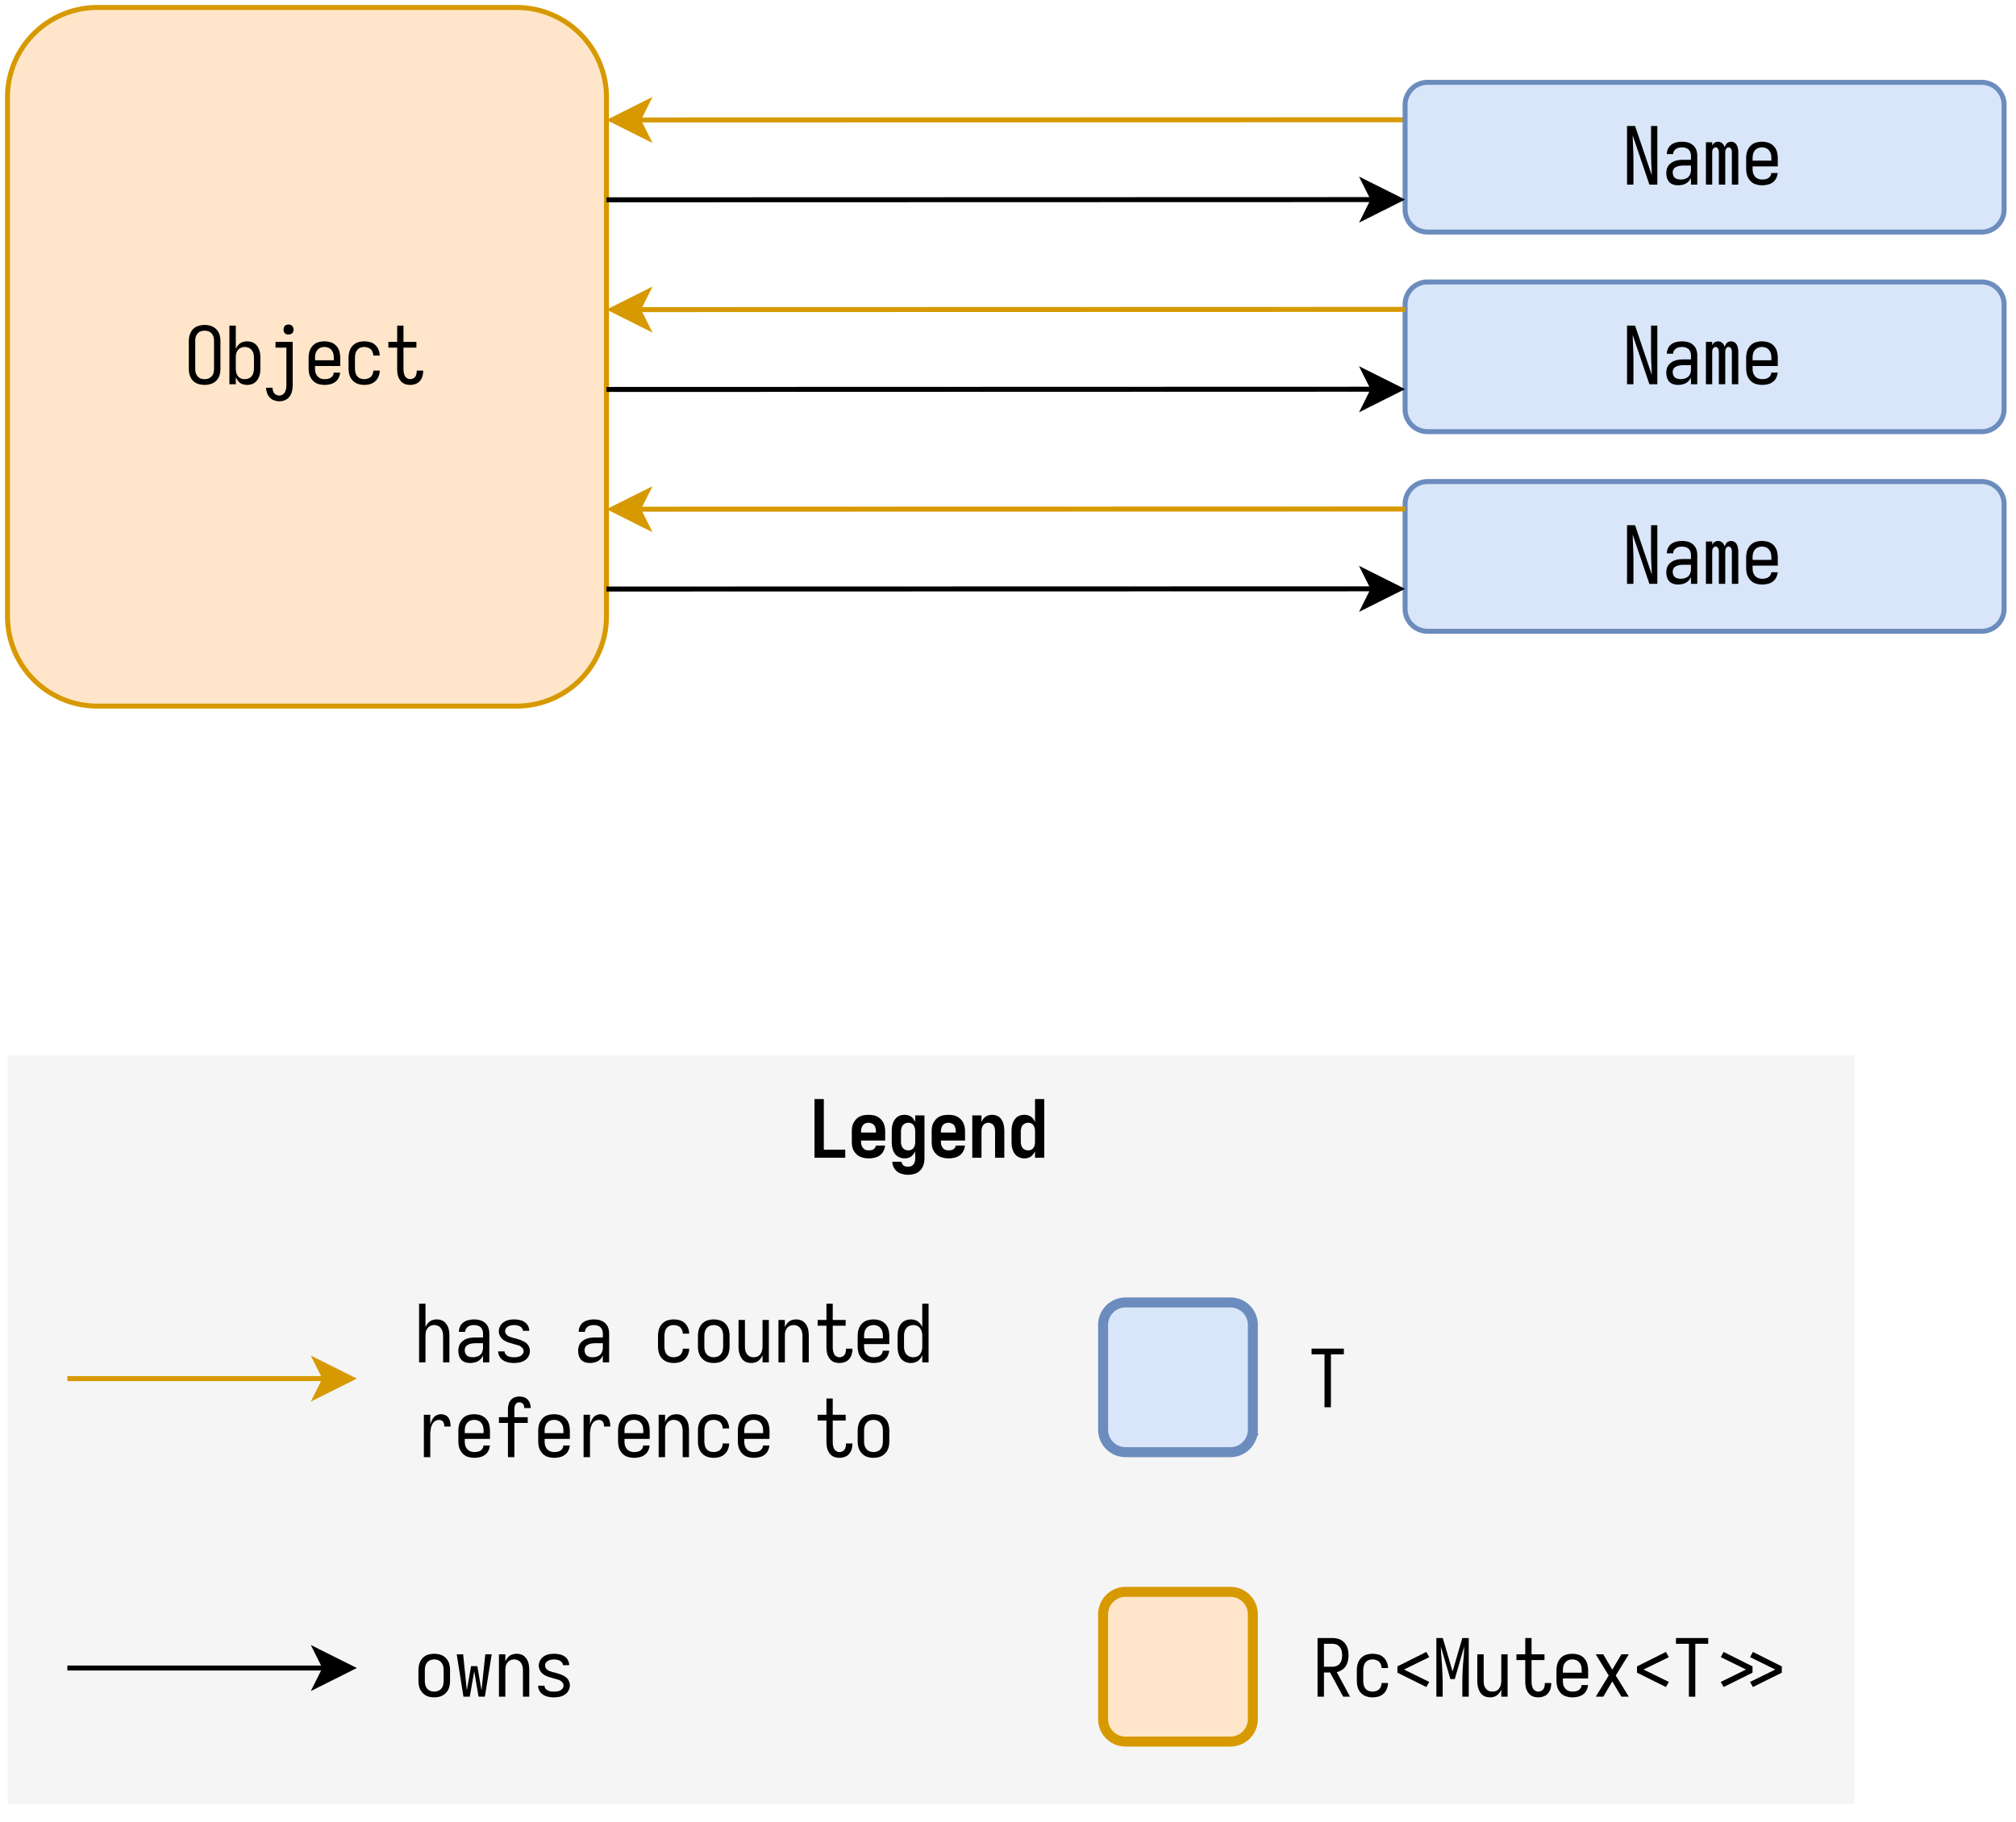 <svg xmlns="http://www.w3.org/2000/svg" xmlns:xlink="http://www.w3.org/1999/xlink" width="386.56" height="349.44" viewBox="0 0 289.92 262.08" version="1.2"><defs><symbol overflow="visible" id="b"><path d="M2.875.094c.238 0 .477-.032.719-.094.25-.05.472-.145.672-.281.207-.145.379-.32.515-.531.145-.22.239-.446.282-.688.05-.25.078-.492.078-.734v-3.97a3.49 3.49 0 00-.079-.718 1.711 1.711 0 00-.28-.687 1.718 1.718 0 00-.516-.532 1.77 1.77 0 00-.672-.296 2.86 2.86 0 00-.719-.094c-.25 0-.5.031-.75.094a1.884 1.884 0 00-.672.296c-.2.137-.367.313-.5.532-.125.21-.219.437-.281.687a3.24 3.24 0 00-.078.719v3.969c0 .242.023.484.078.734.062.242.156.469.281.688.133.21.3.386.5.53.207.137.43.231.672.282.25.063.5.094.75.094zm0-.828c-.2 0-.39-.032-.578-.094-.18-.07-.328-.18-.453-.328a1.412 1.412 0 01-.266-.516 2.508 2.508 0 01-.062-.562v-3.97c0-.187.02-.374.062-.562.05-.187.14-.359.266-.515a.986.986 0 01.453-.328 1.81 1.81 0 01.578-.094c.188 0 .367.031.547.094a.99.99 0 01.469.328c.132.156.222.328.265.515.04.188.063.375.063.563v3.969c0 .187-.024.375-.063.562a1.208 1.208 0 01-.734.844c-.18.062-.36.094-.547.094zm0 0"/></symbol><symbol overflow="visible" id="c"><path d="M3.234.094c.227 0 .457-.04.688-.11A1.56 1.56 0 004.5-.375c.164-.164.297-.352.39-.563.102-.218.173-.44.204-.671a5.04 5.04 0 00.047-.688v-1.5c0-.226-.016-.457-.047-.687a2.205 2.205 0 00-.203-.657 1.968 1.968 0 00-.391-.562 1.383 1.383 0 00-.578-.36 2.36 2.36 0 00-.688-.109c-.242 0-.476.043-.703.125a1.372 1.372 0 00-.562.406c-.157.18-.278.375-.36.594v-3.39H.688V0h.921v-1.047c.082.219.204.422.36.61.156.187.343.324.562.406.227.082.461.125.703.125zm-.359-.828c-.188 0-.371-.036-.547-.11a1.093 1.093 0 01-.437-.36 1.403 1.403 0 01-.235-.53 3.416 3.416 0 01-.047-.563v-1.5c0-.187.016-.375.047-.562.04-.188.117-.36.235-.516a.979.979 0 01.437-.36c.176-.081.36-.124.547-.124.195 0 .39.039.578.109a.999.999 0 01.453.36c.125.156.207.327.25.515.04.188.063.383.063.578v1.5c0 .188-.024.383-.063.578a1.38 1.38 0 01-.25.532.993.993 0 01-.453.343c-.187.074-.383.11-.578.11zm0 0"/></symbol><symbol overflow="visible" id="d"><path d="M2.125 2.453c.281 0 .555-.058.828-.172.27-.117.488-.293.656-.531.176-.242.29-.5.344-.781.063-.281.094-.57.094-.86v-6.203H1.578v.828h1.563V.11c0 .176-.016.348-.047.516a1.495 1.495 0 01-.156.484.859.859 0 01-.344.375.864.864 0 01-.469.141c-.188 0-.367-.055-.531-.156a.808.808 0 01-.344-.422A1.89 1.89 0 011.14.5H.22c.008.258.054.508.14.75.082.25.211.469.391.656.176.188.383.32.625.407.25.093.5.14.75.14zm1.313-9.61a.873.873 0 00.374-.077.477.477 0 00.266-.25.832.832 0 00.094-.375.785.785 0 00-.094-.375.492.492 0 00-.266-.266.785.785 0 00-.374-.094.832.832 0 00-.376.094.477.477 0 00-.25.266.873.873 0 00-.078.375c0 .125.024.25.079.375.05.117.132.199.25.25.124.054.25.078.374.078zm0 0"/></symbol><symbol overflow="visible" id="e"><path d="M2.89.094c.258 0 .52-.032.782-.094.258-.05.5-.156.719-.313a1.51 1.51 0 00.515-.593c.125-.25.196-.504.219-.766h-.922a.896.896 0 01-.219.547.984.984 0 01-.5.313c-.199.054-.398.078-.593.078-.2 0-.391-.036-.579-.11a1.08 1.08 0 01-.468-.344 1.412 1.412 0 01-.266-.515 2.762 2.762 0 01-.062-.594v-.328H5.14v-1.172c0-.25-.028-.492-.079-.734a1.913 1.913 0 00-.781-1.25 1.77 1.77 0 00-.672-.297 2.912 2.912 0 00-.734-.094c-.262 0-.516.031-.766.094-.242.055-.46.152-.656.297-.2.148-.367.328-.5.547-.137.218-.23.453-.281.703a3.303 3.303 0 00-.078.734v1.5c0 .25.023.5.078.75.05.242.144.469.281.688.133.218.305.406.516.562.207.149.43.246.672.297.25.063.5.094.75.094zM1.517-3.453v-.344c0-.195.02-.39.062-.578.05-.188.133-.36.25-.516.125-.164.281-.285.469-.359a1.534 1.534 0 011.14 0c.188.074.344.195.47.36.124.156.206.327.25.515.038.188.062.383.062.578v.344zm0 0"/></symbol><symbol overflow="visible" id="f"><path d="M2.844.094c.281 0 .562-.04.844-.11.28-.082.523-.218.734-.406.219-.195.379-.43.484-.703.114-.27.172-.55.172-.844h-.922c0 .23-.058.45-.172.657a.95.95 0 01-.484.437 1.6 1.6 0 01-1.234.031 1.081 1.081 0 01-.454-.344 1.403 1.403 0 01-.234-.53 2.698 2.698 0 01-.062-.579v-1.5c0-.187.02-.375.062-.562.04-.196.117-.375.234-.532.125-.164.274-.285.454-.359a1.6 1.6 0 011.234.031.946.946 0 01.484.453c.114.211.172.422.172.641h.922a2.14 2.14 0 00-.172-.828 1.85 1.85 0 00-.484-.703 1.703 1.703 0 00-.734-.407 3.473 3.473 0 00-.844-.109c-.25 0-.496.031-.735.094a1.732 1.732 0 00-.671.312c-.2.149-.368.329-.5.547-.125.211-.215.438-.266.688a3.303 3.303 0 00-.078.734v1.5c0 .25.023.5.078.75.05.242.14.469.265.688.133.21.301.39.5.546.208.149.43.25.672.313.239.063.485.094.735.094zm0 0"/></symbol><symbol overflow="visible" id="g"><path d="M3.719.094c.25 0 .492-.043.734-.125.25-.082.461-.223.64-.422.177-.195.302-.422.376-.672.07-.25.11-.5.11-.75v-.094h-.923v.047c0 .149-.015.293-.047.438a1.015 1.015 0 01-.156.39.839.839 0 01-.328.266.976.976 0 01-.406.094.845.845 0 01-.469-.141.847.847 0 01-.328-.375 3.05 3.05 0 01-.14-.484 3.544 3.544 0 01-.032-.5v-3.032h1.86v-.828H2.75v-2.343h-.906v2.343H.578v.828h1.266v3.032c0 .23.015.46.047.687.03.219.093.434.187.64.102.212.235.4.39.563A1.5 1.5 0 003.048 0c.219.063.441.094.672.094zm0 0"/></symbol><symbol overflow="visible" id="i"><path d="M.688 0h.921v-3.375c0-.625-.015-1.242-.046-1.86A316.75 316.75 0 011.5-7.093L3.906 0h1.14v-8.438h-.905v3.376c0 .617.007 1.234.03 1.859.032.617.056 1.234.079 1.86L1.844-8.439H.687zm0 0"/></symbol><symbol overflow="visible" id="j"><path d="M2.313.094c.25 0 .492-.04.734-.11.25-.07.469-.191.656-.359.188-.176.332-.379.438-.61V0h.906v-4.172c0-.226-.031-.453-.094-.672a1.52 1.52 0 00-.297-.593 1.795 1.795 0 00-.5-.438 2.07 2.07 0 00-.64-.234 3.732 3.732 0 00-.657-.063c-.273 0-.539.031-.796.094-.262.055-.5.156-.72.312-.218.157-.386.36-.5.61a1.79 1.79 0 00-.171.765h.906c0-.195.063-.375.188-.53.132-.165.296-.282.484-.345.195-.062.398-.093.61-.093.218 0 .43.043.64.125.219.086.379.23.484.437.102.2.157.406.157.625v.594H3.094c-.242 0-.48.015-.719.047a2.56 2.56 0 00-.688.187 2.06 2.06 0 00-.593.39c-.18.169-.309.368-.39.595-.075.23-.11.46-.11.687 0 .242.031.477.094.703.07.23.187.434.343.61.164.168.364.289.594.359.227.063.457.094.688.094zm.359-.828c-.2 0-.39-.032-.578-.094a.846.846 0 01-.438-.36 1.178 1.178 0 01-.14-.562.9.9 0 01.093-.406.719.719 0 01.266-.313c.125-.07.25-.129.375-.172.133-.039.27-.066.406-.078.145-.02.29-.031.438-.031H4.14v.688c0 .18-.04.359-.11.546-.062.18-.168.329-.312.454a1.37 1.37 0 01-.5.25c-.18.054-.36.078-.547.078zm0 0"/></symbol><symbol overflow="visible" id="k"><path d="M.547 0h.906v-4.625c0-.102.008-.207.031-.313a.654.654 0 01.172-.296.39.39 0 01.282-.125c.113 0 .207.043.28.125a.593.593 0 01.157.296c.02.106.031.211.031.313V0h.922v-4.625c0-.102.008-.207.031-.313a.749.749 0 01.157-.296.39.39 0 01.28-.125c.114 0 .212.043.298.125a.593.593 0 01.156.296c.02.106.031.211.031.313V0h.922v-4.625c0-.176-.016-.348-.047-.516A1.493 1.493 0 005-5.64a.856.856 0 00-.344-.39.887.887 0 00-.484-.14.931.931 0 00-.438.109.658.658 0 00-.312.296 2.558 2.558 0 00-.188.391 1.04 1.04 0 00-.187-.406.813.813 0 00-.328-.282.848.848 0 00-.422-.109c-.117 0-.23.024-.344.063a.71.71 0 00-.297.203.979.979 0 00-.203.297v-.485H.547zm0 0"/></symbol><symbol overflow="visible" id="l"><path d="M.688 0h.921v-3.797c0-.187.016-.375.047-.562.04-.188.117-.36.235-.516.113-.164.254-.285.421-.36a1.299 1.299 0 011.11 0 .92.92 0 01.422.36c.113.156.191.328.234.516.04.187.063.375.063.562V0h.906v-3.797c0-.226-.016-.453-.047-.672a2.145 2.145 0 00-.172-.656 1.774 1.774 0 00-.375-.563 1.3 1.3 0 00-.562-.375 2.052 2.052 0 00-1.36.016 1.372 1.372 0 00-.562.406c-.157.18-.278.375-.36.594v-3.39H.688zm0 0"/></symbol><symbol overflow="visible" id="m"><path d="M2.844.094c.27 0 .535-.028.797-.078.27-.051.52-.149.75-.297a1.44 1.44 0 00.546-.578c.133-.25.204-.504.204-.766 0-.188-.04-.367-.11-.547a1.366 1.366 0 00-.281-.469 1.647 1.647 0 00-.438-.328 2.785 2.785 0 00-.5-.234 9.966 9.966 0 00-.515-.172c-.18-.05-.356-.098-.531-.14-.18-.051-.356-.11-.532-.172A1.103 1.103 0 011.766-4a.72.72 0 01-.063-.89.93.93 0 01.328-.282c.133-.07.27-.117.406-.14.145-.032.29-.047.438-.047.145 0 .285.015.422.046.133.024.265.063.39.125A.888.888 0 014-4.921c.094.117.14.246.14.39h.907c0-.257-.063-.503-.188-.734a1.475 1.475 0 00-.515-.546 1.825 1.825 0 00-.703-.282 3.857 3.857 0 00-1.547 0c-.25.055-.492.157-.719.313a1.616 1.616 0 00-.703 1.328c0 .18.035.355.11.531.07.18.171.336.296.469.125.137.266.25.422.344.164.093.332.171.5.234.176.055.352.105.531.156.176.055.348.106.516.156.176.043.351.094.531.157.176.062.328.168.453.312a.686.686 0 01.063.906.986.986 0 01-.36.297 1.487 1.487 0 01-.437.125 2.88 2.88 0 01-.453.032c-.149 0-.293-.008-.438-.032a1.423 1.423 0 01-.422-.125.884.884 0 01-.343-.28.658.658 0 01-.141-.407H.578c0 .262.067.512.203.75.133.23.317.418.547.562.227.137.473.23.734.282.258.05.52.078.782.078zm0 0"/></symbol><symbol overflow="visible" id="o"><path d="M2.875.094c.25 0 .492-.032.734-.094a1.86 1.86 0 00.672-.313 2.14 2.14 0 00.516-.546 1.98 1.98 0 00.266-.688c.05-.25.078-.5.078-.75v-1.5c0-.25-.028-.492-.079-.734a1.913 1.913 0 00-.781-1.25 1.77 1.77 0 00-.672-.297 2.912 2.912 0 00-.734-.094c-.262 0-.516.031-.766.094-.242.055-.46.152-.656.297-.2.148-.367.328-.5.547-.137.218-.23.453-.281.703a3.303 3.303 0 00-.078.734v1.5c0 .25.023.5.078.75a2.097 2.097 0 00.781 1.234c.195.149.414.25.656.313.25.063.504.094.766.094zm0-.828c-.2 0-.39-.036-.578-.11a1.08 1.08 0 01-.469-.344 1.48 1.48 0 01-.25-.53 2.698 2.698 0 01-.062-.579v-1.5c0-.195.02-.39.062-.578.05-.188.133-.36.25-.516.125-.164.281-.285.469-.359a1.534 1.534 0 011.14 0c.188.074.344.195.47.36.124.156.206.327.25.515.038.188.062.383.062.578v1.5c0 .188-.024.383-.063.578a1.26 1.26 0 01-.25.532 1.08 1.08 0 01-.469.343c-.18.074-.367.11-.562.11zm0 0"/></symbol><symbol overflow="visible" id="p"><path d="M2.516.094c.238 0 .468-.043.687-.125.219-.082.406-.219.563-.406.164-.188.289-.391.375-.61V0h.906v-6.094H4.14v3.797c0 .188-.024.375-.063.563a1.537 1.537 0 01-.234.53 1.022 1.022 0 01-.422.36c-.18.074-.36.11-.547.11-.2 0-.387-.036-.563-.11a1.13 1.13 0 01-.421-.36 1.403 1.403 0 01-.235-.53 3.416 3.416 0 01-.047-.563v-3.797H.688v3.797c0 .219.015.445.046.672.04.23.102.45.188.656.094.211.21.403.36.578.155.168.343.293.562.375.218.07.441.11.672.11zm0 0"/></symbol><symbol overflow="visible" id="q"><path d="M.688 0h.921v-3.797c0-.187.016-.375.047-.562.04-.188.117-.36.235-.516.113-.164.254-.285.421-.36a1.299 1.299 0 011.11 0 .92.92 0 01.422.36c.113.156.191.328.234.516.04.187.063.375.063.562V0h.906v-3.797c0-.226-.016-.453-.047-.672a2.145 2.145 0 00-.172-.656 1.774 1.774 0 00-.375-.563 1.3 1.3 0 00-.562-.375 2.052 2.052 0 00-1.36.016 1.372 1.372 0 00-.562.406c-.157.18-.278.375-.36.594v-1.047H.688zm0 0"/></symbol><symbol overflow="visible" id="r"><path d="M2.5.094c.238 0 .469-.043.688-.125.226-.082.421-.219.578-.406.164-.188.289-.391.375-.61V0h.906v-8.438H4.14v3.391a1.908 1.908 0 00-.375-.594 1.37 1.37 0 00-.579-.406 1.949 1.949 0 00-.687-.125c-.23 0-.453.04-.672.11a1.638 1.638 0 00-.594.359 1.893 1.893 0 00-.39.562C.75-4.93.68-4.71.64-4.484c-.032.23-.047.46-.047.687v1.5c0 .23.015.461.047.688.039.23.109.453.203.671.094.211.222.399.39.563.176.156.375.277.594.36.219.07.442.109.672.109zm.36-.828c-.188 0-.376-.036-.563-.11a1.08 1.08 0 01-.469-.344 1.653 1.653 0 01-.25-.53 2.698 2.698 0 01-.062-.579v-1.5c0-.195.02-.39.062-.578.05-.188.133-.36.25-.516.125-.164.281-.285.469-.359.187-.07.375-.11.562-.11.188 0 .368.044.547.126a.902.902 0 01.438.359c.113.156.191.328.234.516.04.187.063.375.063.562v1.5c0 .188-.024.375-.063.563a1.537 1.537 0 01-.234.53.997.997 0 01-.438.36c-.18.074-.36.11-.547.11zm0 0"/></symbol><symbol overflow="visible" id="s"><path d="M1.375 0h.922v-3.234c0-.176.008-.352.031-.532.02-.187.05-.367.094-.546.05-.188.125-.36.219-.516a1.113 1.113 0 01.937-.531.75.75 0 01.328.078.54.54 0 01.25.218c.063.094.102.2.125.313.02.117.032.23.032.344h.906c0-.219-.024-.43-.063-.64a1.357 1.357 0 00-.234-.595 1.008 1.008 0 00-.484-.406 1.623 1.623 0 00-.625-.125c-.188 0-.376.043-.563.125a1.112 1.112 0 00-.469.344 2.255 2.255 0 00-.297.5c-.086.18-.148.36-.187.547v-1.438h-.922zm0 0"/></symbol><symbol overflow="visible" id="t"><path d="M1.984 0h.922v-4.922h1.922v-.828H2.906v-1.078c0-.125.008-.242.031-.36.02-.125.055-.238.11-.343a.575.575 0 01.234-.266.701.701 0 01.344-.094c.133 0 .258.04.375.11a.485.485 0 01.25.297c.05.125.078.25.078.375v.046h.922v-.078c0-.218-.04-.425-.11-.625a1.344 1.344 0 00-.343-.53 1.196 1.196 0 00-.531-.329 2.23 2.23 0 00-.641-.094c-.242 0-.477.043-.703.125a1.341 1.341 0 00-.563.422 1.532 1.532 0 00-.296.64c-.055.231-.079.466-.079.704v1.078H.688v.828h1.296zm0 0"/></symbol><symbol overflow="visible" id="z"><path d="M2.406 0h.922v-7.61h1.86v-.827H.546v.828h1.86zm0 0"/></symbol><symbol overflow="visible" id="A"><path d="M.688 0h.921v-3.484h.875L4.375 0h.984L3.453-3.531c.258-.063.504-.164.735-.313a1.84 1.84 0 00.562-.562 2.17 2.17 0 00.297-.75 3.52 3.52 0 00.094-.797c0-.258-.028-.516-.079-.766a2.02 2.02 0 00-.265-.718 2.034 2.034 0 00-.516-.579 1.935 1.935 0 00-.703-.328c-.25-.062-.5-.094-.75-.094H.688zm2.14-4.313H1.61v-3.296h1.22c.194 0 .39.039.577.109.196.074.36.2.485.375.132.168.222.355.265.563.04.199.063.402.063.609 0 .2-.024.402-.063.61a1.43 1.43 0 01-.265.562 1.03 1.03 0 01-.485.36c-.187.073-.383.109-.578.109zm0 0"/></symbol><symbol overflow="visible" id="B"><path d="M4.844-1.39l.422-.735-3.641-1.781 3.64-1.781-.421-.75L.687-4.36v.906zm0 0"/></symbol><symbol overflow="visible" id="C"><path d="M.547 0h.906v-1.688c0-.613-.016-1.222-.047-1.828a42.021 42.021 0 00-.11-1.843 32.196 32.196 0 01-.109-1.844l1.375 4.672h.626l1.359-4.672a22.34 22.34 0 01-.11 1.844 49.24 49.24 0 00-.125 1.843 47.286 47.286 0 00-.03 1.829V0h.921v-8.438h-.922L2.875-3.625 1.469-8.438H.547zm0 0"/></symbol><symbol overflow="visible" id="D"><path d="M.5 0h1.078l1.297-2.188L4.188 0H5.25L3.375-3.047 5.25-6.094H4.187L2.875-3.89 1.578-6.094H.5l1.86 3.047zm0 0"/></symbol><symbol overflow="visible" id="E"><path d="M1.656-1.39l4.157-2.063v-.906L1.655-6.438l-.406.75 3.625 1.782L1.25-2.125zm0 0"/></symbol><symbol overflow="visible" id="F"><path d="M.125-1.39l4.156-2.063v-.906L.125-6.438l-.406.75 3.625 1.782-3.625 1.781zm0 0"/></symbol><symbol overflow="visible" id="G"><path d="M1.328 0h.906l.641-3.656L3.5 0h.906l.985-6.094h-.922L3.922-.906l-.375-2.172-.219-1.313h-.906l-.61 3.485-.53-5.188H.358zm0 0"/></symbol><symbol overflow="visible" id="u"><path d="M.844 0h4.422v-1.156H2.187v-7.282H.845zm0 0"/></symbol><symbol overflow="visible" id="v"><path d="M2.89.094c.282 0 .555-.032.829-.094.281-.063.535-.172.765-.328a1.71 1.71 0 00.532-.625c.132-.258.21-.524.234-.797H3.922a.672.672 0 01-.188.406.76.76 0 01-.39.235 2.175 2.175 0 01-.453.046 1.35 1.35 0 01-.454-.078.952.952 0 01-.374-.28 1.169 1.169 0 01-.204-.407 1.758 1.758 0 01-.062-.469v-.172h3.469v-1.328a3.16 3.16 0 00-.094-.765A2.024 2.024 0 003.64-6.093a3.857 3.857 0 00-1.547 0c-.25.054-.485.152-.703.296-.211.149-.387.328-.532.547-.148.21-.25.438-.312.688-.055.25-.078.507-.078.765v1.5c0 .262.023.516.078.766.062.25.164.484.312.703.157.219.344.402.563.547.219.136.453.23.703.281.25.063.504.094.766.094zm1.047-3.719h-2.14v-.172c0-.144.02-.297.062-.453.04-.156.11-.297.204-.422a.764.764 0 01.359-.266 1.117 1.117 0 01.89 0 .77.77 0 01.376.266c.093.125.156.266.187.422.04.156.063.309.063.453zm0 0"/></symbol><symbol overflow="visible" id="w"><path d="M2.828 2.453c.25 0 .5-.031.75-.094.258-.054.492-.152.703-.296.207-.149.38-.329.516-.547.144-.22.242-.454.297-.704.05-.25.078-.5.078-.75v-6.156H3.844v.953a1.865 1.865 0 00-.36-.562 1.299 1.299 0 00-.53-.36 2.007 2.007 0 00-1.313 0c-.211.075-.399.2-.563.375a2.082 2.082 0 00-.375.563c-.086.21-.148.43-.187.656a4.773 4.773 0 00-.047.672v1.5c0 .23.015.461.047.688.039.218.101.437.187.656.094.21.219.398.375.562.164.157.352.278.563.36a1.896 1.896 0 001.312.015c.207-.082.383-.207.531-.375.157-.164.274-.347.36-.546v1c0 .144-.016.289-.047.437a1.03 1.03 0 01-.188.422.785.785 0 01-.343.281 1.036 1.036 0 01-.438.094c-.148 0-.293-.024-.437-.063a.747.747 0 01-.516-.656H.547A1.882 1.882 0 001.266 2c.226.164.472.281.734.344.27.07.547.11.828.11zm.031-3.515c-.21 0-.402-.051-.578-.157a.89.89 0 01-.375-.468 1.7 1.7 0 01-.11-.61v-1.5c0-.195.036-.394.11-.594a.835.835 0 01.375-.468c.176-.114.367-.172.578-.172.157 0 .301.031.438.093a.796.796 0 01.328.297c.082.125.14.262.172.407.031.148.047.293.047.437v1.5c0 .149-.016.297-.047.453a1.17 1.17 0 01-.172.407.813.813 0 01-.328.28 1.036 1.036 0 01-.438.095zm0 0"/></symbol><symbol overflow="visible" id="x"><path d="M.563 0H1.89v-3.797c0-.144.015-.289.046-.437a1.13 1.13 0 01.172-.407.765.765 0 01.329-.28c.144-.071.289-.11.437-.11.145 0 .285.039.422.11a.685.685 0 01.328.28c.082.125.14.262.172.407.031.148.047.293.047.437V0h1.328v-3.797c0-.219-.016-.437-.047-.656a2.477 2.477 0 00-.156-.64 1.99 1.99 0 00-.344-.579 1.21 1.21 0 00-.547-.375 1.86 1.86 0 00-1.297-.016 1.25 1.25 0 00-.531.36 2.225 2.225 0 00-.36.562v-.953H.564zm0 0"/></symbol><symbol overflow="visible" id="y"><path d="M2.313.094c.218 0 .43-.04.64-.11.207-.082.383-.207.531-.375.157-.164.274-.347.36-.546V0h1.328v-8.438H3.844v3.297a1.865 1.865 0 00-.36-.562 1.299 1.299 0 00-.53-.36 2.007 2.007 0 00-1.313 0c-.211.075-.399.2-.563.375a2.082 2.082 0 00-.375.563c-.086.21-.148.43-.187.656a4.773 4.773 0 00-.047.672v1.5c0 .23.015.461.047.688.039.218.101.437.187.656.094.21.219.398.375.562.164.157.352.278.563.36.218.082.441.125.671.125zm.546-1.157c-.21 0-.402-.05-.578-.156a.89.89 0 01-.375-.468 1.7 1.7 0 01-.11-.61v-1.5c0-.195.036-.394.11-.594a.835.835 0 01.375-.468c.176-.114.367-.172.578-.172.157 0 .301.031.438.093a.796.796 0 01.328.297c.082.125.14.262.172.407.031.148.047.293.047.437v1.5c0 .149-.016.297-.047.453a1.17 1.17 0 01-.172.407.813.813 0 01-.328.28 1.036 1.036 0 01-.438.095zm0 0"/></symbol><clipPath id="a"><path d="M0 0h289.922v261.285H0zm0 0"/></clipPath><clipPath id="h"><path d="M198 7h91.922v31H198zm0 0"/></clipPath><clipPath id="H"><path d="M198 36h91.922v31H198zm0 0"/></clipPath><clipPath id="I"><path d="M198 65h91.922v30H198zm0 0"/></clipPath></defs><g clip-path="url(#a)"><path d="M0 0h290v261.285H0zm0 0" fill="#fff"/></g><path d="M13.996 1.078h60.297c.852 0 1.691.082 2.523.246.832.168 1.641.41 2.422.735a12.897 12.897 0 016.992 6.996c.325.78.57 1.59.739 2.422.164.832.246 1.671.246 2.52v74.655c0 .848-.082 1.688-.246 2.52a13.04 13.04 0 01-1.93 4.656 12.91 12.91 0 01-5.8 4.762c-.782.324-1.59.566-2.423.734-.832.164-1.671.246-2.523.246H13.996c-.848 0-1.687-.082-2.52-.246a12.914 12.914 0 01-4.656-1.93 13.122 13.122 0 01-1.96-1.605 13.122 13.122 0 01-1.606-1.96 12.915 12.915 0 01-1.93-4.657 12.993 12.993 0 01-.246-2.52V13.996c0-.848.082-1.687.246-2.52a12.915 12.915 0 011.93-4.656 13.122 13.122 0 011.605-1.96A13.122 13.122 0 016.82 3.253a12.915 12.915 0 014.657-1.93 12.993 12.993 0 012.52-.246zm0 0" fill="#ffe6ca" stroke="#d79900" stroke-width=".718"/><use xlink:href="#b" x="26.56" y="55.273" width="100%" height="100%"/><use xlink:href="#c" x="32.302" y="55.273" width="100%" height="100%"/><use xlink:href="#d" x="38.045" y="55.273" width="100%" height="100%"/><use xlink:href="#e" x="43.788" y="55.273" width="100%" height="100%"/><use xlink:href="#f" x="49.53" y="55.273" width="100%" height="100%"/><use xlink:href="#g" x="55.273" y="55.273" width="100%" height="100%"/><path d="M202.066 17.227s-36.757.011-110.277.03" fill="none" stroke="#d79900" stroke-miterlimit="10" stroke-width=".718"/><path d="M88.02 17.258l5.023-2.516-1.254 2.516 1.254 2.512zm0 0" fill="#d79900" stroke="#d79900" stroke-miterlimit="10" stroke-width=".718"/><path d="M205.297 11.844h79.68a3.218 3.218 0 012.281.945c.304.305.539.652.703 1.05.164.395.246.806.246 1.235v15.074c0 .43-.082.84-.246 1.235a3.185 3.185 0 01-.703 1.05 3.218 3.218 0 01-2.281.946h-79.68a3.235 3.235 0 01-2.285-.945 3.235 3.235 0 01-.946-2.286V15.074a3.235 3.235 0 01.945-2.285 3.235 3.235 0 012.286-.945zm0 0" fill="#d9e6fa"/><g clip-path="url(#h)"><path d="M205.297 11.844h79.68a3.218 3.218 0 012.281.945c.305.305.539.652.703 1.05.164.395.246.806.246 1.235v15.074c0 .43-.082.84-.246 1.235a3.184 3.184 0 01-.703 1.05 3.218 3.218 0 01-2.281.946h-79.68a3.235 3.235 0 01-2.285-.945 3.235 3.235 0 01-.946-2.286V15.074c0-.43.083-.84.247-1.234.164-.399.398-.746.699-1.05a3.235 3.235 0 012.285-.946zm0 0" fill="none" stroke="#6b8cbd" stroke-width=".718"/></g><use xlink:href="#i" x="233.294" y="26.56" width="100%" height="100%"/><use xlink:href="#j" x="239.037" y="26.56" width="100%" height="100%"/><use xlink:href="#k" x="244.78" y="26.56" width="100%" height="100%"/><use xlink:href="#e" x="250.522" y="26.56" width="100%" height="100%"/><path d="M1.078 151.82h265.594v107.672H1.078zm0 0" fill="#f5f5f5"/><path d="M9.691 198.305H46.75" fill="none" stroke="#d79900" stroke-miterlimit="10" stroke-width=".718"/><path d="M50.52 198.305l-5.024 2.511 1.254-2.511-1.254-2.512zm0 0" fill="#d79900" stroke="#d79900" stroke-miterlimit="10" stroke-width=".718"/><use xlink:href="#l" x="59.58" y="195.967" width="100%" height="100%"/><use xlink:href="#j" x="65.322" y="195.967" width="100%" height="100%"/><use xlink:href="#m" x="71.065" y="195.967" width="100%" height="100%"/><use xlink:href="#n" x="76.808" y="195.967" width="100%" height="100%"/><use xlink:href="#j" x="82.55" y="195.967" width="100%" height="100%"/><use xlink:href="#n" x="88.293" y="195.967" width="100%" height="100%"/><use xlink:href="#f" x="94.036" y="195.967" width="100%" height="100%"/><use xlink:href="#o" x="99.778" y="195.967" width="100%" height="100%"/><use xlink:href="#p" x="105.521" y="195.967" width="100%" height="100%"/><use xlink:href="#q" x="111.263" y="195.967" width="100%" height="100%"/><use xlink:href="#g" x="117.006" y="195.967" width="100%" height="100%"/><use xlink:href="#e" x="122.749" y="195.967" width="100%" height="100%"/><use xlink:href="#r" x="128.491" y="195.967" width="100%" height="100%"/><use xlink:href="#s" x="59.58" y="209.606" width="100%" height="100%"/><use xlink:href="#e" x="65.322" y="209.606" width="100%" height="100%"/><use xlink:href="#t" x="71.065" y="209.606" width="100%" height="100%"/><use xlink:href="#e" x="76.808" y="209.606" width="100%" height="100%"/><use xlink:href="#s" x="82.55" y="209.606" width="100%" height="100%"/><use xlink:href="#e" x="88.293" y="209.606" width="100%" height="100%"/><use xlink:href="#q" x="94.036" y="209.606" width="100%" height="100%"/><use xlink:href="#f" x="99.778" y="209.606" width="100%" height="100%"/><use xlink:href="#e" x="105.521" y="209.606" width="100%" height="100%"/><use xlink:href="#n" x="111.263" y="209.606" width="100%" height="100%"/><use xlink:href="#g" x="117.006" y="209.606" width="100%" height="100%"/><use xlink:href="#o" x="122.749" y="209.606" width="100%" height="100%"/><g><use xlink:href="#u" x="116.288" y="166.536" width="100%" height="100%"/><use xlink:href="#v" x="122.031" y="166.536" width="100%" height="100%"/><use xlink:href="#w" x="127.774" y="166.536" width="100%" height="100%"/><use xlink:href="#v" x="133.516" y="166.536" width="100%" height="100%"/><use xlink:href="#x" x="139.259" y="166.536" width="100%" height="100%"/><use xlink:href="#y" x="145.001" y="166.536" width="100%" height="100%"/></g><path d="M161.867 187.352h15.074a3.218 3.218 0 012.984 1.992c.165.398.247.808.247 1.238v15.074c0 .43-.082.84-.246 1.235a3.218 3.218 0 01-2.984 1.996h-15.075a3.218 3.218 0 01-2.281-.945 3.184 3.184 0 01-.703-1.051 3.179 3.179 0 01-.246-1.235v-15.074a3.213 3.213 0 01.949-2.285 3.218 3.218 0 012.281-.945zm0 0" fill="#d9e6fa" stroke="#6b8cbd" stroke-width="1.436"/><g><use xlink:href="#z" x="188.071" y="202.428" width="100%" height="100%"/></g><g><use xlink:href="#A" x="188.789" y="244.062" width="100%" height="100%"/><use xlink:href="#f" x="194.532" y="244.062" width="100%" height="100%"/><use xlink:href="#B" x="200.274" y="244.062" width="100%" height="100%"/><use xlink:href="#C" x="206.017" y="244.062" width="100%" height="100%"/><use xlink:href="#p" x="211.76" y="244.062" width="100%" height="100%"/><use xlink:href="#g" x="217.502" y="244.062" width="100%" height="100%"/><use xlink:href="#e" x="223.245" y="244.062" width="100%" height="100%"/><use xlink:href="#D" x="228.987" y="244.062" width="100%" height="100%"/><use xlink:href="#B" x="234.73" y="244.062" width="100%" height="100%"/><use xlink:href="#z" x="240.473" y="244.062" width="100%" height="100%"/><use xlink:href="#E" x="246.215" y="244.062" width="100%" height="100%"/><use xlink:href="#F" x="251.958" y="244.062" width="100%" height="100%"/></g><path d="M161.867 228.984h15.074c.43 0 .844.082 1.239.247a3.218 3.218 0 011.746 1.75c.164.394.246.804.246 1.234v15.074c0 .43-.082.84-.246 1.238a3.218 3.218 0 01-2.984 1.992h-15.075a3.218 3.218 0 01-2.281-.945 3.209 3.209 0 01-.95-2.285v-15.074c0-.43.083-.84.247-1.234.164-.399.398-.747.703-1.051a3.218 3.218 0 012.281-.946zm0 0" fill="#ffe6ca" stroke="#d79900" stroke-width="1.436"/><g><use xlink:href="#o" x="59.58" y="244.062" width="100%" height="100%"/><use xlink:href="#G" x="65.322" y="244.062" width="100%" height="100%"/><use xlink:href="#q" x="71.065" y="244.062" width="100%" height="100%"/><use xlink:href="#m" x="76.808" y="244.062" width="100%" height="100%"/></g><path d="M9.691 239.938H46.75" fill="none" stroke="#000" stroke-miterlimit="10" stroke-width=".718"/><path d="M50.52 239.938l-5.024 2.515 1.254-2.515-1.254-2.512zm0 0" stroke="#000" stroke-miterlimit="10" stroke-width=".718"/><path d="M205.297 40.559h79.68c.425 0 .84.082 1.234.246a3.1 3.1 0 011.047.699c.305.3.539.652.703 1.047.164.394.246.808.246 1.238v15.074c0 .426-.082.84-.246 1.235a3.168 3.168 0 01-.703 1.047 3.1 3.1 0 01-1.047.699 3.193 3.193 0 01-1.234.246h-79.68c-.43 0-.84-.082-1.234-.246a3.218 3.218 0 01-1.996-2.98V43.788a3.218 3.218 0 011.996-2.984 3.18 3.18 0 011.234-.246zm0 0" fill="#d9e6fa"/><g clip-path="url(#H)"><path d="M205.297 40.559h79.68c.425 0 .84.082 1.234.246a3.1 3.1 0 011.047.699c.305.3.539.652.703 1.047.164.394.246.808.246 1.238v15.074c0 .426-.082.84-.246 1.235a3.168 3.168 0 01-.703 1.047 3.1 3.1 0 01-1.047.699 3.193 3.193 0 01-1.234.246h-79.68c-.43 0-.84-.082-1.234-.246a3.218 3.218 0 01-1.996-2.98V43.788a3.218 3.218 0 011.996-2.984 3.18 3.18 0 011.234-.246zm0 0" fill="none" stroke="#6b8cbd" stroke-width=".718"/></g><g><use xlink:href="#i" x="233.294" y="55.273" width="100%" height="100%"/><use xlink:href="#j" x="239.037" y="55.273" width="100%" height="100%"/><use xlink:href="#k" x="244.78" y="55.273" width="100%" height="100%"/><use xlink:href="#e" x="250.522" y="55.273" width="100%" height="100%"/></g><path d="M205.297 69.27h79.68a3.218 3.218 0 012.281.945c.304.305.539.652.703 1.05.164.395.246.805.246 1.235v15.074c0 .43-.082.84-.246 1.235a3.185 3.185 0 01-.703 1.05 3.218 3.218 0 01-2.281.946h-79.68a3.235 3.235 0 01-2.285-.945 3.235 3.235 0 01-.946-2.286V72.5a3.235 3.235 0 01.945-2.285 3.235 3.235 0 012.286-.945zm0 0" fill="#d9e6fa"/><g clip-path="url(#I)"><path d="M205.297 69.27h79.68a3.218 3.218 0 012.281.945c.305.305.539.652.703 1.05.164.395.246.805.246 1.235v15.074c0 .43-.082.84-.246 1.235a3.184 3.184 0 01-.703 1.05 3.218 3.218 0 01-2.281.946h-79.68a3.235 3.235 0 01-2.285-.945 3.235 3.235 0 01-.946-2.286V72.5c0-.43.083-.84.247-1.234.164-.399.398-.746.699-1.051a3.235 3.235 0 012.285-.945zm0 0" fill="none" stroke="#6b8cbd" stroke-width=".718"/></g><g><use xlink:href="#i" x="233.294" y="83.986" width="100%" height="100%"/><use xlink:href="#j" x="239.037" y="83.986" width="100%" height="100%"/><use xlink:href="#k" x="244.78" y="83.986" width="100%" height="100%"/><use xlink:href="#e" x="250.522" y="83.986" width="100%" height="100%"/></g><path d="M87.215 28.742s36.762-.012 110.281-.031" fill="none" stroke="#000" stroke-miterlimit="10" stroke-width=".718"/><path d="M201.262 28.71l-5.016 2.517 1.25-2.516-1.258-2.512zm0 0" stroke="#000" stroke-miterlimit="10" stroke-width=".718"/><path d="M202.066 44.504s-36.757.012-110.277.031" fill="none" stroke="#d79900" stroke-miterlimit="10" stroke-width=".718"/><path d="M88.02 44.535l5.023-2.515-1.254 2.515 1.254 2.512zm0 0" fill="#d79900" stroke="#d79900" stroke-miterlimit="10" stroke-width=".718"/><path d="M87.215 56.02s36.762-.012 110.281-.032" fill="none" stroke="#000" stroke-miterlimit="10" stroke-width=".718"/><path d="M201.262 55.988l-5.016 2.516 1.25-2.516-1.258-2.511zm0 0" stroke="#000" stroke-miterlimit="10" stroke-width=".718"/><path d="M202.066 73.219l-110.277.027" fill="none" stroke="#d79900" stroke-miterlimit="10" stroke-width=".718"/><path d="M88.02 73.246l5.023-2.512-1.254 2.512 1.254 2.512zm0 0" fill="#d79900" stroke="#d79900" stroke-miterlimit="10" stroke-width=".718"/><path d="M87.215 84.73s36.762-.007 110.281-.027" fill="none" stroke="#000" stroke-miterlimit="10" stroke-width=".718"/><path d="M201.262 84.703l-5.016 2.512 1.25-2.512-1.258-2.512zm0 0" stroke="#000" stroke-miterlimit="10" stroke-width=".718"/></svg>